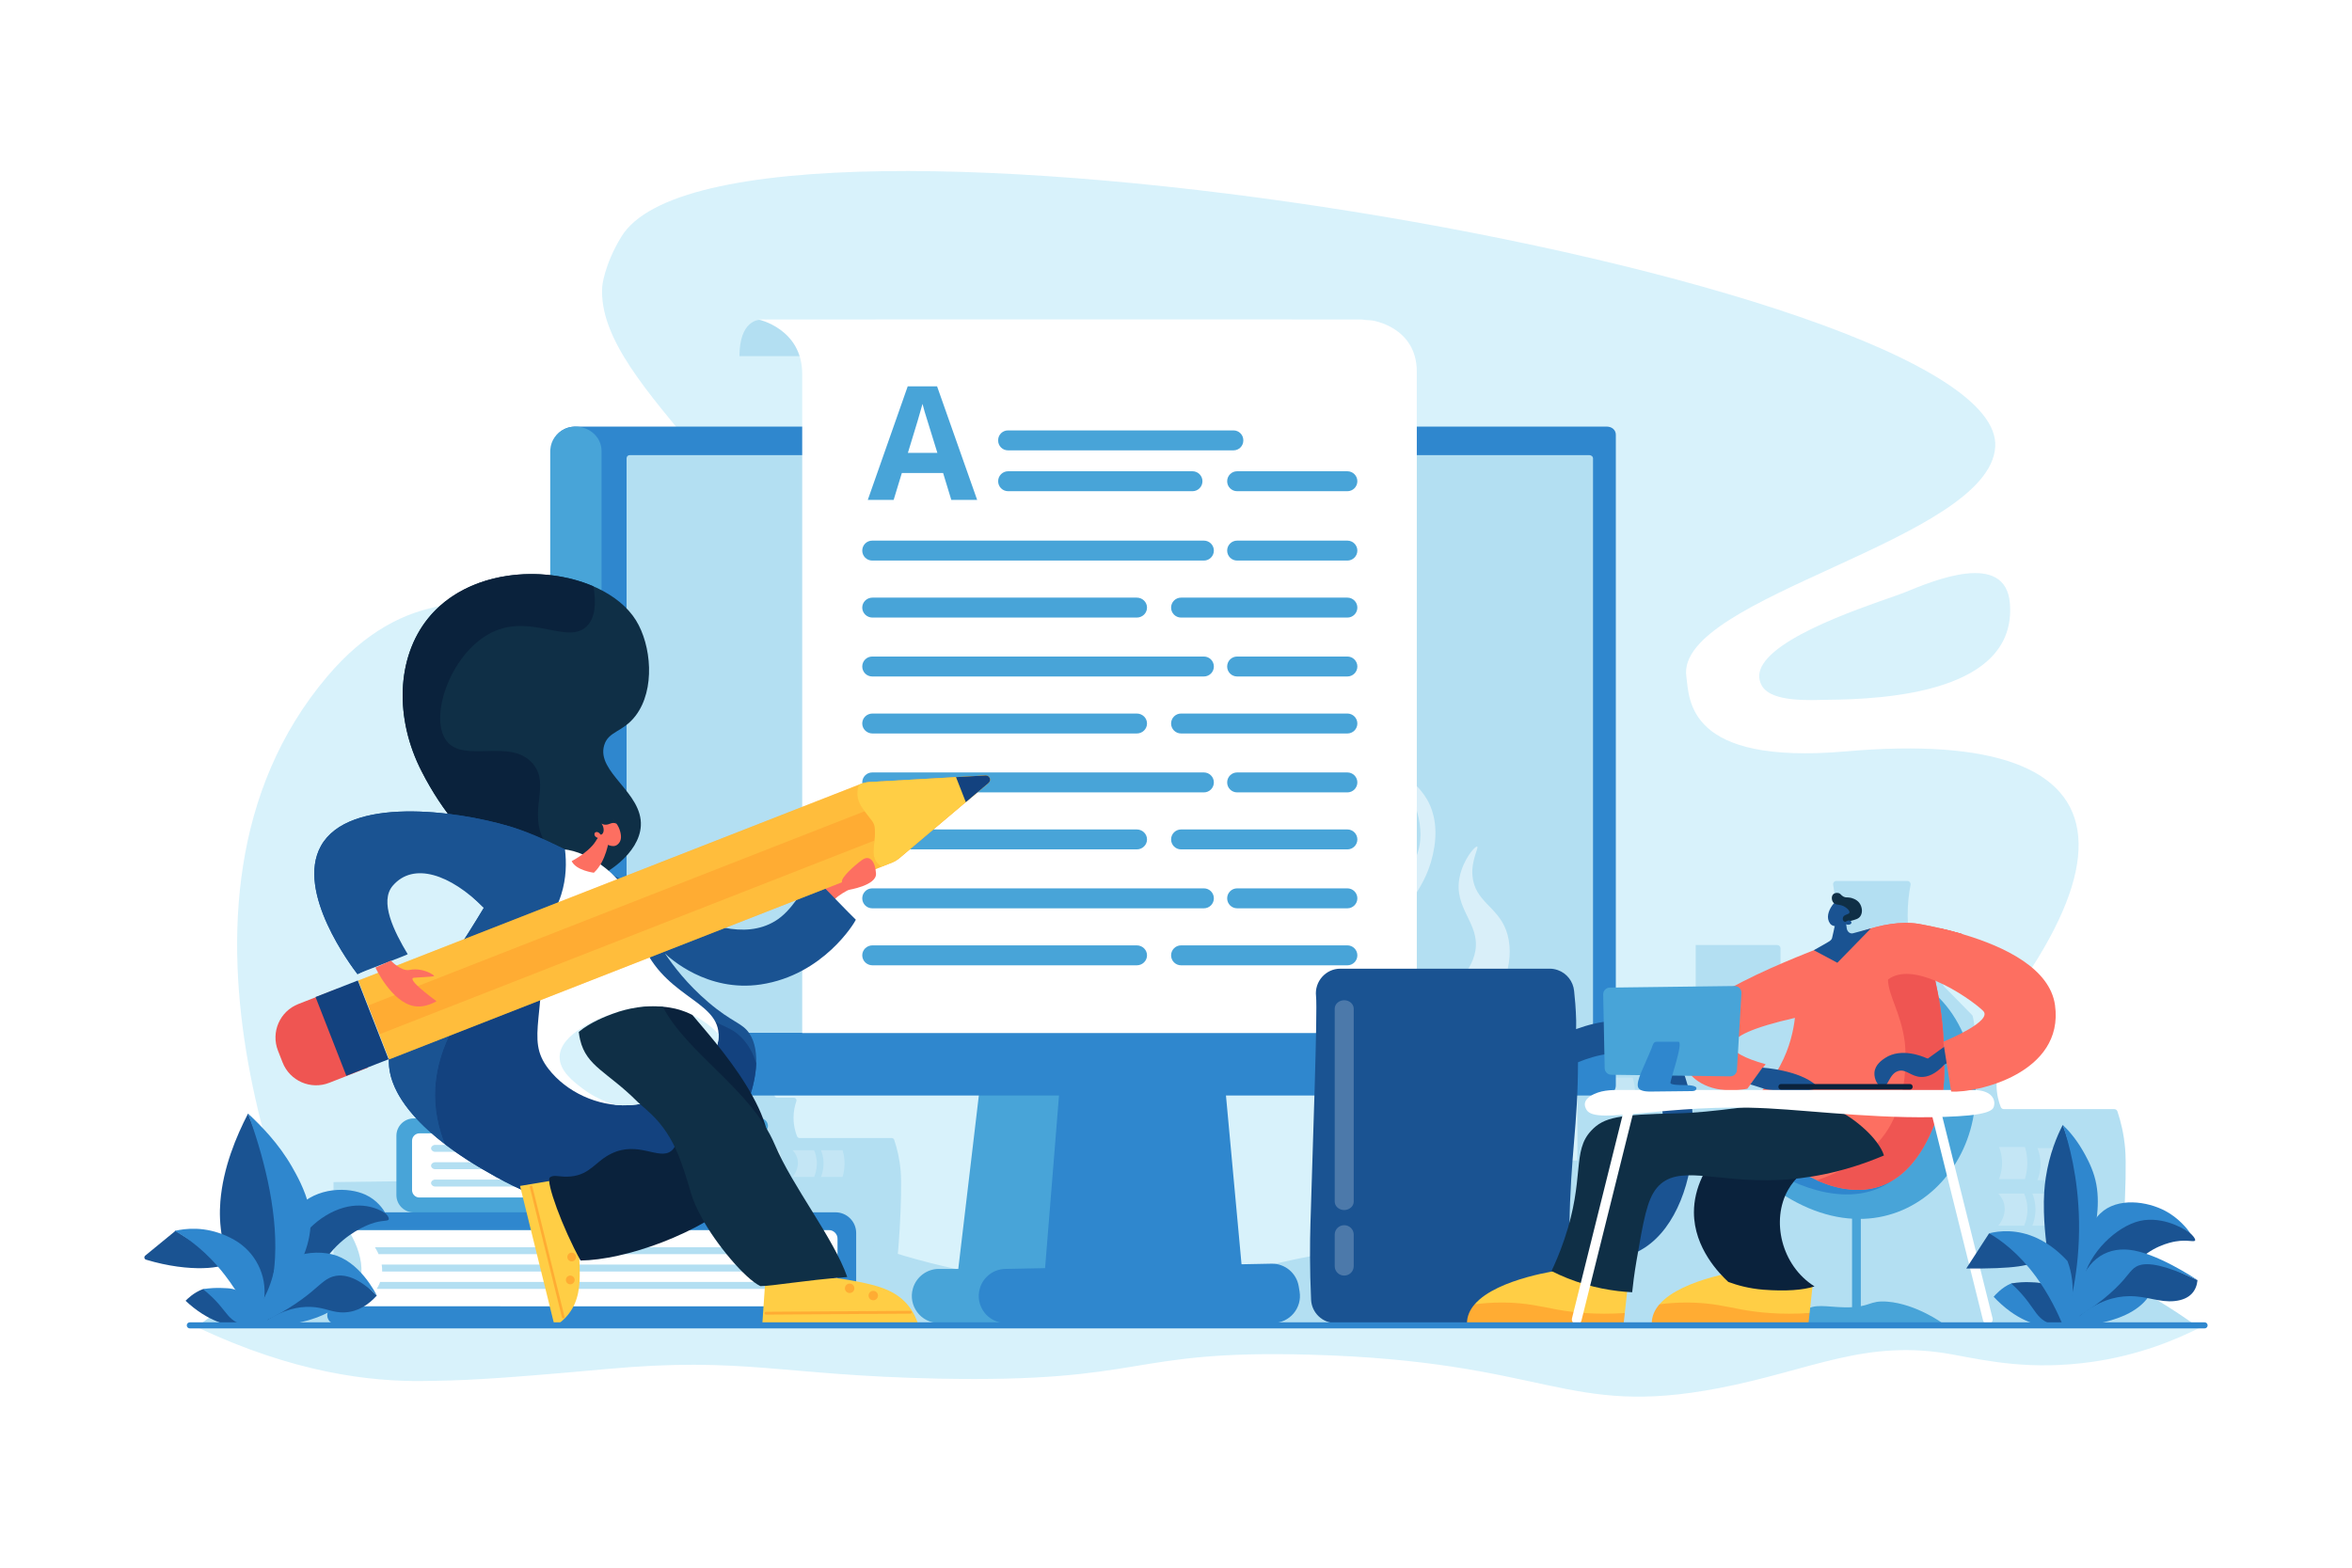 <?xml version="1.0" encoding="utf-8"?>
<!-- Generator: Adobe Illustrator 27.5.0, SVG Export Plug-In . SVG Version: 6.00 Build 0)  -->
<svg version="1.1" xmlns="http://www.w3.org/2000/svg" xmlns:xlink="http://www.w3.org/1999/xlink" x="0px" y="0px"
	 viewBox="0 0 2475 1650" style="enable-background:new 0 0 2475 1650;" xml:space="preserve">
<g id="Background">
	<g>
		<g>
			<rect style="fill:#FFFFFF;" width="2475" height="1650"/>
		</g>
	</g>
</g>
<g id="Illustration">
	<g>
		<path style="fill:#D8F2FB;" d="M1942.463,790.83c-167.943,14.653-164.566-54.765-167.943-78.83
			c-11.782-83.976,319.048-143.305,325.059-241.756c11.004-180.24-1332.841-406.391-1445.73-221.098
			c-18.187,29.852-20.1,52.273-20.1,52.273C625.771,412.545,853.886,536.66,778.133,639.5
			c-87.166,118.332-272.8-117.612-433.794,72.5c-203.113,239.847-21.392,619.671,9.379,683h258.155h77.465h978.576
			c89.231-18,159.721-39.593,304.518-182.154C2273.89,916.043,2252.944,763.741,1942.463,790.83z"/>
		<g>
			<path style="fill:#B3DFF2;" d="M1784.368,994.65h85.819c1.903,0,3.446,1.543,3.446,3.446v63.151c0,1.903,1.543,3.446,3.446,3.446
				h12.197c0.94,0,1.839-0.384,2.489-1.063c11.878-12.407,23.755-24.814,35.632-37.221c0.405-0.423,0.697-0.931,0.844-1.498
				c1.119-4.308,2.146-72.205,2.208-78.887c0.053-5.651-0.598-10.614-1.444-14.677c-0.444-2.132,1.198-4.123,3.376-4.123h74.701
				c2.175,0,3.794,1.983,3.378,4.118c-1.78,9.139-3.166,20.367-3.04,33.193c0.118,12.068,1.546,22.646,3.312,31.319
				c0.327,1.607,1.739,2.756,3.379,2.756h26.848c2.085,0,3.676,1.834,3.414,3.902c-0.441,3.484-0.765,7.235-0.904,11.226
				c-0.298,8.56,0.327,16.201,1.293,22.659c0.107,0.718,0.443,1.374,0.951,1.892c9.766,9.95,19.533,19.901,29.3,29.852
				c0.4,0.407,0.693,0.899,0.853,1.446c1.686,5.762,4.467,28.679,0.932,42.479c-0.561,2.189,1.071,4.323,3.331,4.323h21.126
				c2.36,0,4.042,2.323,3.263,4.551c-1.803,5.149-3.571,12.334-3.564,20.984c0.007,10.014,2.39,18.057,4.442,23.244
				c0.523,1.323,1.79,2.196,3.212,2.196h116.27c1.488,0,2.801,0.953,3.273,2.364c3.53,10.551,6.837,23.862,8.135,39.423
				c2.398,28.749-3.125,122.275-8.146,137.474c-0.467,1.413-1.781,2.365-3.27,2.368l-704.971,0.567l0-126.508l140.012-1.701
				l0.001-108.418l124.455-5.205L1784.368,994.65z"/>
			<path style="opacity:0.22;fill:#FFFFFF;" d="M2031.126,1167.727h27.264c1.505-4.941,3.093-12.444,2.36-21.51
				c-0.386-4.777-1.329-8.906-2.36-12.245c-9.088,0-18.176,0-27.264,0c1.212,3.033,2.42,6.986,2.956,11.701
				C2035.193,1155.444,2032.831,1163.354,2031.126,1167.727z"/>
			<path style="opacity:0.22;fill:#FFFFFF;" d="M1995.207,1167.727h27.264c1.42-3.326,3.314-8.92,3.449-16.068
				c0.151-8.003-1.975-14.234-3.449-17.688c-9.088,0-18.176,0-27.264,0c1.841,1.892,4.925,5.631,6.222,11.157
				C2004.223,1157.042,1996.203,1166.581,1995.207,1167.727z"/>
			<path style="opacity:0.22;fill:#FFFFFF;" d="M2144.001,1242.121h27.264c1.505-4.94,3.093-12.444,2.36-21.51
				c-0.386-4.777-1.329-8.906-2.36-12.245c-9.088,0-18.176,0-27.264,0c1.212,3.033,2.42,6.986,2.956,11.701
				C2148.067,1229.839,2145.705,1237.749,2144.001,1242.121z"/>
			<path style="opacity:0.22;fill:#FFFFFF;" d="M2000.105,1112.932h27.264c1.505-4.94,3.093-12.444,2.36-21.51
				c-0.386-4.777-1.329-8.906-2.36-12.245c-9.088,0-18.176,0-27.264,0c1.213,3.033,2.421,6.986,2.956,11.701
				C2004.171,1100.65,2001.809,1108.56,2000.105,1112.932z"/>
			<path style="opacity:0.22;fill:#FFFFFF;" d="M2103.543,1240.964h27.264c1.505-4.94,3.093-12.444,2.36-21.51
				c-0.386-4.777-1.329-8.905-2.36-12.245c-9.088,0-18.176,0-27.264,0c1.212,3.033,2.421,6.986,2.956,11.701
				C2107.609,1228.681,2105.247,1236.591,2103.543,1240.964z"/>
			<path style="opacity:0.22;fill:#FFFFFF;" d="M1979.696,1215.16h27.264c1.42-3.326,3.314-8.92,3.449-16.067
				c0.151-8.004-1.975-14.234-3.449-17.688c-9.088,0-18.176,0-27.264,0c1.841,1.892,4.925,5.631,6.222,11.157
				C1988.712,1204.475,1980.692,1214.014,1979.696,1215.16z"/>
			<path style="opacity:0.22;fill:#FFFFFF;" d="M1721.792,1222.693h27.264c1.505-4.941,3.093-12.444,2.36-21.51
				c-0.386-4.777-1.329-8.906-2.36-12.245c-9.088,0-18.176,0-27.264,0c1.213,3.033,2.421,6.986,2.956,11.701
				C1725.858,1210.41,1723.496,1218.32,1721.792,1222.693z"/>
			<path style="opacity:0.22;fill:#FFFFFF;" d="M1685.872,1222.693h27.264c1.42-3.326,3.314-8.92,3.449-16.068
				c0.151-8.004-1.975-14.234-3.449-17.688c-9.088,0-18.176,0-27.264,0c1.842,1.892,4.925,5.631,6.221,11.157
				C1694.888,1212.008,1686.868,1221.546,1685.872,1222.693z"/>
			<path style="opacity:0.22;fill:#FFFFFF;" d="M1690.77,1167.898h27.264c1.505-4.94,3.093-12.444,2.36-21.51
				c-0.386-4.777-1.329-8.906-2.36-12.246c-9.088,0-18.176,0-27.264,0c1.212,3.033,2.42,6.986,2.956,11.701
				C1694.836,1155.615,1692.474,1163.525,1690.77,1167.898z"/>
			<path style="opacity:0.22;fill:#FFFFFF;" d="M1706.281,1270.126h27.264c1.505-4.941,3.093-12.445,2.36-21.51
				c-0.386-4.777-1.329-8.906-2.36-12.246c-9.088,0-18.176,0-27.264,0c1.212,3.033,2.421,6.986,2.956,11.701
				C1710.347,1257.844,1707.985,1265.754,1706.281,1270.126z"/>
			<path style="opacity:0.22;fill:#FFFFFF;" d="M1670.361,1270.126h27.264c1.42-3.327,3.314-8.92,3.448-16.068
				c0.151-8.003-1.975-14.233-3.448-17.688c-9.088,0-18.176,0-27.264,0c1.842,1.892,4.926,5.631,6.222,11.157
				C1679.377,1259.441,1671.357,1268.98,1670.361,1270.126z"/>
			<path style="opacity:0.22;fill:#FFFFFF;" d="M2138.676,1290.007h27.264c1.505-4.94,3.093-12.444,2.36-21.51
				c-0.386-4.777-1.329-8.905-2.36-12.245c-9.088,0-18.176,0-27.264,0c1.212,3.032,2.421,6.986,2.956,11.701
				C2142.742,1277.725,2140.38,1285.635,2138.676,1290.007z"/>
			<path style="opacity:0.22;fill:#FFFFFF;" d="M2102.756,1290.007h27.264c1.419-3.326,3.314-8.92,3.448-16.067
				c0.151-8.004-1.975-14.234-3.448-17.688c-9.088,0-18.176,0-27.264,0c1.842,1.892,4.925,5.631,6.221,11.156
				C2111.772,1279.322,2103.753,1288.86,2102.756,1290.007z"/>
		</g>
		<g>
			<path style="fill:#B3DFF2;" d="M571.297,1053.895h71.493c1.585,0,2.871,1.285,2.871,2.87v52.61c0,1.585,1.285,2.87,2.871,2.87
				h10.161c0.783,0,1.532-0.32,2.073-0.885c9.895-10.336,19.789-20.672,29.684-31.008c0.337-0.352,0.581-0.776,0.703-1.248
				c0.932-3.589,1.788-60.152,1.84-65.718c0.044-4.708-0.498-8.842-1.203-12.227c-0.37-1.776,0.998-3.435,2.812-3.435h62.231
				c1.812,0,3.161,1.652,2.814,3.431c-1.483,7.613-2.638,16.967-2.533,27.652c0.099,10.053,1.288,18.866,2.759,26.091
				c0.273,1.339,1.449,2.296,2.815,2.296h22.366c1.737,0,3.063,1.528,2.844,3.25c-0.367,2.903-0.637,6.028-0.753,9.352
				c-0.249,7.131,0.273,13.497,1.077,18.876c0.089,0.598,0.369,1.145,0.792,1.576c8.136,8.289,16.273,16.579,24.409,24.869
				c0.333,0.339,0.577,0.749,0.711,1.204c1.405,4.8,3.721,23.891,0.776,35.388c-0.467,1.824,0.892,3.601,2.775,3.601h17.599
				c1.966,0,3.368,1.935,2.718,3.791c-1.502,4.29-2.975,10.275-2.969,17.481c0.006,8.343,1.992,15.043,3.7,19.364
				c0.436,1.102,1.491,1.829,2.676,1.829h96.861c1.239,0,2.333,0.794,2.727,1.969c2.941,8.79,5.696,19.878,6.777,32.842
				c1.998,23.95-2.603,101.863-6.786,114.526c-0.389,1.178-1.484,1.97-2.724,1.973l-587.29,0.472l0-105.39l116.64-1.417l0.001-90.32
				l103.68-4.336L571.297,1053.895z"/>
			<path style="opacity:0.22;fill:#FFFFFF;" d="M776.864,1198.08h22.713c1.254-4.116,2.576-10.367,1.966-17.919
				c-0.322-3.98-1.107-7.419-1.966-10.201c-7.571,0-15.142,0-22.713,0c1.01,2.527,2.016,5.82,2.463,9.748
				C780.251,1187.848,778.283,1194.437,776.864,1198.08z"/>
			<path style="opacity:0.22;fill:#FFFFFF;" d="M746.94,1198.08h22.713c1.183-2.771,2.761-7.431,2.873-13.385
				c0.125-6.667-1.646-11.858-2.873-14.735c-7.571,0-15.142,0-22.713,0c1.534,1.576,4.103,4.691,5.183,9.295
				C754.451,1189.179,747.77,1197.125,746.94,1198.08z"/>
			<path style="opacity:0.22;fill:#FFFFFF;" d="M797.646,1238.559h22.713c1.254-4.115,2.577-10.367,1.966-17.919
				c-0.322-3.98-1.107-7.419-1.966-10.201c-7.571,0-15.142,0-22.713,0c1.01,2.527,2.016,5.819,2.462,9.748
				C801.033,1228.327,799.065,1234.917,797.646,1238.559z"/>
			<path style="opacity:0.22;fill:#FFFFFF;" d="M751.02,1152.432h22.713c1.254-4.116,2.577-10.367,1.966-17.919
				c-0.322-3.98-1.107-7.419-1.966-10.201c-7.571,0-15.142,0-22.713,0c1.01,2.527,2.017,5.82,2.463,9.748
				C754.407,1142.2,752.44,1148.789,751.02,1152.432z"/>
			<path style="opacity:0.22;fill:#FFFFFF;" d="M763.942,1237.595h22.713c1.254-4.116,2.577-10.367,1.966-17.919
				c-0.322-3.98-1.107-7.419-1.966-10.201c-7.571,0-15.142,0-22.713,0c1.01,2.526,2.017,5.82,2.463,9.748
				C767.329,1227.363,765.362,1233.952,763.942,1237.595z"/>
			<path style="opacity:0.22;fill:#FFFFFF;" d="M734.018,1237.595h22.713c1.183-2.771,2.761-7.431,2.873-13.385
				c0.126-6.668-1.646-11.858-2.873-14.735c-7.571,0-15.142,0-22.713,0c1.534,1.576,4.103,4.691,5.183,9.294
				C741.529,1228.694,734.848,1236.64,734.018,1237.595z"/>
			<path style="opacity:0.22;fill:#FFFFFF;" d="M519.166,1243.87h22.713c1.254-4.116,2.576-10.367,1.966-17.919
				c-0.322-3.98-1.108-7.419-1.966-10.201c-7.571,0-15.142,0-22.713,0c1.01,2.526,2.016,5.82,2.463,9.748
				C522.553,1233.638,520.586,1240.228,519.166,1243.87z"/>
			<path style="opacity:0.22;fill:#FFFFFF;" d="M489.242,1243.87h22.713c1.183-2.771,2.761-7.431,2.873-13.385
				c0.125-6.667-1.646-11.858-2.873-14.735c-7.571,0-15.142,0-22.713,0c1.534,1.576,4.103,4.691,5.183,9.294
				C496.753,1234.969,490.072,1242.915,489.242,1243.87z"/>
			<path style="opacity:0.22;fill:#FFFFFF;" d="M493.323,1198.223h22.713c1.254-4.116,2.576-10.367,1.966-17.919
				c-0.322-3.98-1.107-7.419-1.966-10.201c-7.571,0-15.142,0-22.713,0c1.01,2.527,2.016,5.82,2.462,9.748
				C496.71,1187.99,494.742,1194.58,493.323,1198.223z"/>
			<path style="opacity:0.22;fill:#FFFFFF;" d="M506.244,1283.386h22.713c1.254-4.116,2.577-10.367,1.966-17.919
				c-0.322-3.98-1.107-7.419-1.966-10.201c-7.571,0-15.142,0-22.713,0c1.01,2.527,2.017,5.82,2.462,9.748
				C509.632,1273.153,507.664,1279.743,506.244,1283.386z"/>
			<path style="opacity:0.22;fill:#FFFFFF;" d="M476.32,1283.386h22.713c1.183-2.771,2.761-7.431,2.873-13.385
				c0.126-6.667-1.646-11.857-2.873-14.735c-7.571,0-15.142,0-22.713,0c1.534,1.577,4.103,4.691,5.183,9.294
				C483.831,1274.484,477.15,1282.431,476.32,1283.386z"/>
			<path style="opacity:0.22;fill:#FFFFFF;" d="M863.914,1238.725h22.713c1.254-4.116,2.576-10.367,1.966-17.919
				c-0.322-3.98-1.107-7.419-1.966-10.201c-7.571,0-15.142,0-22.713,0c1.01,2.526,2.017,5.82,2.463,9.748
				C867.302,1228.493,865.334,1235.083,863.914,1238.725z"/>
			<path style="opacity:0.22;fill:#FFFFFF;" d="M833.991,1238.725h22.713c1.182-2.771,2.761-7.431,2.872-13.385
				c0.126-6.668-1.645-11.858-2.872-14.735c-7.571,0-15.142,0-22.713,0c1.534,1.576,4.103,4.691,5.183,9.294
				C841.502,1229.824,834.821,1237.77,833.991,1238.725z"/>
		</g>
		<path style="fill:#B3DFF2;" d="M2310.864,1395.246c-100.842-72.212-180.856-86.006-235.619-85.045
			c-38.52,0.676-66.977,1.561-193.694,19.04c-144.274,19.901-182.583-10.082-347.14-15.231
			c-221.373-6.927-197.541,45.912-389.904,38.079c-252.444-10.279-268.512-100.264-430.152-53.312
			c-97.795,28.406-154.23,79.446-246.52,53.312c-37.426-10.599-82.466-25.111-145.9-11.424
			c-49.077,10.589-87.836,35.155-113.198,54.581c279.481,0.281,778.29,0.53,1057.771,0.528
			C1540.144,1395.772,2037.229,1395.521,2310.864,1395.246z"/>
		<g>
			<g>
				<polygon style="fill:#48A4D8;" points="1201.945,1083.954 1038.209,1083.954 1005.129,1363.165 1227.694,1363.165 				"/>
				<path style="fill:#48A4D8;" d="M1057.942,1335.545h-70.414c-12.437,0.211-23.3,8.468-26.83,20.396l0,0
					c-5.402,18.253,8.276,36.568,27.313,36.568h281.025c17.6,0,30.988-15.802,28.097-33.162l-0.918-5.514
					C1293.899,1339.917,1072.049,1335.307,1057.942,1335.545z"/>
				<polygon style="fill:#2F87CE;" points="1283.704,1083.954 1119.969,1083.954 1097.438,1363.165 1309.453,1363.165 				"/>
				<path style="fill:#2F87CE;" d="M1338.05,1330.032l-280.108,5.513c-12.437,0.211-23.299,8.468-26.83,20.396l0,0
					c-5.402,18.253,8.277,36.568,27.313,36.568h281.025c17.6,0,30.988-15.802,28.097-33.162l-0.918-5.514
					C1364.312,1339.917,1352.156,1329.793,1338.05,1330.032z"/>
			</g>
			<path style="fill:#2F87CE;" d="M1700.338,457.55v684.9c0,5.24-4.37,10.55-9.61,10.55H605.508c-12.03,0-22.17-8.67-25.17-19.76
				V472.55c1-9.42,5.77-17.02,13.44-20.85c0.31-0.16,0.555-0.3,0.875-0.44c2.9-1.3,6.103-2.08,9.583-2.23
				c0.43-0.02,0.832-0.03,1.273-0.03h1085.22C1695.968,449,1700.338,452.31,1700.338,457.55z"/>
			<path style="fill:#B3DFF2;" d="M1676.338,482.54v600.89c0,2.13-1.93,3.57-4.07,3.57H662.848c-2.14,0-3.51-1.44-3.51-3.57V482.54
				c0-2.14,1.37-3.54,3.51-3.54h1009.42C1674.408,479,1676.338,480.4,1676.338,482.54z"/>
			<path style="fill:#48A4D8;" d="M633,474.59v650.83c0,14.64-12.842,27.58-27.452,27.58h-0.04c-12.03,0-22.19-8.49-25.39-19.58
				c-0.52-1.75-0.869-3.65-1.009-5.51c-0.06-0.67-0.109-1.8-0.109-2.49V474.59c0-0.69,0.049-0.91,0.109-1.58
				c0.72-9.51,6.449-17.39,14.55-21.31c0.31-0.16,0.615-0.3,0.935-0.44c2.95-1.29,6.192-2.07,9.612-2.23
				c0.43-0.02,0.862-0.03,1.302-0.03h0.04C620.158,449,633,459.94,633,474.59z"/>
			<g>
				<g>
					<path style="fill:#B3DFF2;" d="M798.546,336.758c0,0-20.414,0.521-20.414,38.073h101.08
						C879.212,374.832,837.229,333.592,798.546,336.758z"/>
					<path style="fill:#FFFFFF;" d="M1443.704,337.279c-0.015,0-0.029,0-0.044,0c-1.475,0-3.791-0.466-6.873-0.501
						c-1.584-0.208-3.198-0.52-4.845-0.528c-31.276-0.144-633.853,0.016-633.853,0.016s46.067,9.674,46.067,57.294v693.732H1490.9
						V391.313C1490.9,343.847,1444.008,337.279,1443.704,337.279z"/>
				</g>
				<g>
					<g>
						<g>
							<g>
								<path style="fill:#48A4D8;" d="M1001.06,526.176l-8.634-28.347h-43.417l-8.634,28.347h-27.207L955.2,406.598h30.873
									l42.194,119.578H1001.06z M986.398,476.65c-7.982-25.685-12.476-40.212-13.481-43.578c-1.006-3.367-1.724-6.028-2.159-7.984
									c-1.792,6.952-6.923,24.139-15.394,51.562H986.398z"/>
							</g>
						</g>
						<g>
							<path style="fill:#48A4D8;" d="M1308.338,463.667c0,5.707-4.626,10.333-10.333,10.333h-237.333
								c-5.707,0-10.333-4.626-10.333-10.333v-0.333c0-5.707,4.626-10.333,10.333-10.333h237.333
								c5.707,0,10.333,4.626,10.333,10.333V463.667z"/>
							<path style="fill:#48A4D8;" d="M1428.338,506.5c0,5.799-4.701,10.5-10.5,10.5h-116c-5.799,0-10.5-4.701-10.5-10.5l0,0
								c0-5.799,4.701-10.5,10.5-10.5h116C1423.637,496,1428.338,500.701,1428.338,506.5L1428.338,506.5z"/>
							<path style="fill:#48A4D8;" d="M1265.338,506.5c0,5.799-4.701,10.5-10.5,10.5h-194c-5.799,0-10.5-4.701-10.5-10.5l0,0
								c0-5.799,4.701-10.5,10.5-10.5h194C1260.637,496,1265.338,500.701,1265.338,506.5L1265.338,506.5z"/>
						</g>
						<g>
							<path style="fill:#48A4D8;" d="M1207.005,639.5c0,5.799-4.824,10.5-10.776,10.5H918.114c-5.951,0-10.776-4.701-10.776-10.5
								l0,0c0-5.799,4.824-10.5,10.776-10.5h278.115C1202.18,629,1207.005,633.701,1207.005,639.5L1207.005,639.5z"/>
							<g>
								<path style="fill:#48A4D8;" d="M1428.338,579.5c0,5.799-4.701,10.5-10.5,10.5h-116c-5.799,0-10.5-4.701-10.5-10.5l0,0
									c0-5.799,4.701-10.5,10.5-10.5h116C1423.637,569,1428.338,573.701,1428.338,579.5L1428.338,579.5z"/>
								<path style="fill:#48A4D8;" d="M1277.338,579.5c0,5.799-4.701,10.5-10.5,10.5h-349c-5.799,0-10.5-4.701-10.5-10.5l0,0
									c0-5.799,4.701-10.5,10.5-10.5h349C1272.637,569,1277.338,573.701,1277.338,579.5L1277.338,579.5z"/>
							</g>
							<path style="fill:#48A4D8;" d="M1428.338,639.5c0,5.799-4.701,10.5-10.5,10.5h-175c-5.799,0-10.5-4.701-10.5-10.5l0,0
								c0-5.799,4.701-10.5,10.5-10.5h175C1423.637,629,1428.338,633.701,1428.338,639.5L1428.338,639.5z"/>
						</g>
						<g>
							<path style="fill:#48A4D8;" d="M1207.005,761.5c0,5.799-4.824,10.5-10.776,10.5H918.114c-5.951,0-10.776-4.701-10.776-10.5
								l0,0c0-5.799,4.824-10.5,10.776-10.5h278.115C1202.18,751,1207.005,755.701,1207.005,761.5L1207.005,761.5z"/>
							<g>
								<path style="fill:#48A4D8;" d="M1428.338,701.5c0,5.799-4.701,10.5-10.5,10.5h-116c-5.799,0-10.5-4.701-10.5-10.5l0,0
									c0-5.799,4.701-10.5,10.5-10.5h116C1423.637,691,1428.338,695.701,1428.338,701.5L1428.338,701.5z"/>
								<path style="fill:#48A4D8;" d="M1277.338,701.5c0,5.799-4.701,10.5-10.5,10.5h-349c-5.799,0-10.5-4.701-10.5-10.5l0,0
									c0-5.799,4.701-10.5,10.5-10.5h349C1272.637,691,1277.338,695.701,1277.338,701.5L1277.338,701.5z"/>
							</g>
							<path style="fill:#48A4D8;" d="M1428.338,761.5c0,5.799-4.701,10.5-10.5,10.5h-175c-5.799,0-10.5-4.701-10.5-10.5l0,0
								c0-5.799,4.701-10.5,10.5-10.5h175C1423.637,751,1428.338,755.701,1428.338,761.5L1428.338,761.5z"/>
						</g>
						<g>
							<path style="fill:#48A4D8;" d="M1207.005,883.5c0,5.799-4.824,10.5-10.776,10.5H918.114c-5.951,0-10.776-4.701-10.776-10.5
								l0,0c0-5.799,4.824-10.5,10.776-10.5h278.115C1202.18,873,1207.005,877.701,1207.005,883.5L1207.005,883.5z"/>
							<g>
								<path style="fill:#48A4D8;" d="M1428.338,823.5c0,5.799-4.701,10.5-10.5,10.5h-116c-5.799,0-10.5-4.701-10.5-10.5l0,0
									c0-5.799,4.701-10.5,10.5-10.5h116C1423.637,813,1428.338,817.701,1428.338,823.5L1428.338,823.5z"/>
								<path style="fill:#48A4D8;" d="M1277.338,823.5c0,5.799-4.701,10.5-10.5,10.5h-349c-5.799,0-10.5-4.701-10.5-10.5l0,0
									c0-5.799,4.701-10.5,10.5-10.5h349C1272.637,813,1277.338,817.701,1277.338,823.5L1277.338,823.5z"/>
							</g>
							<path style="fill:#48A4D8;" d="M1428.338,883.5c0,5.799-4.701,10.5-10.5,10.5h-175c-5.799,0-10.5-4.701-10.5-10.5l0,0
								c0-5.799,4.701-10.5,10.5-10.5h175C1423.637,873,1428.338,877.701,1428.338,883.5L1428.338,883.5z"/>
						</g>
						<g>
							<path style="fill:#48A4D8;" d="M1207.005,1005.5c0,5.799-4.824,10.5-10.776,10.5H918.114c-5.951,0-10.776-4.701-10.776-10.5
								l0,0c0-5.799,4.824-10.5,10.776-10.5h278.115C1202.18,995,1207.005,999.701,1207.005,1005.5L1207.005,1005.5z"/>
							<g>
								<path style="fill:#48A4D8;" d="M1428.338,945.5c0,5.799-4.701,10.5-10.5,10.5h-116c-5.799,0-10.5-4.701-10.5-10.5l0,0
									c0-5.799,4.701-10.5,10.5-10.5h116C1423.637,935,1428.338,939.701,1428.338,945.5L1428.338,945.5z"/>
								<path style="fill:#48A4D8;" d="M1277.338,945.5c0,5.799-4.701,10.5-10.5,10.5h-349c-5.799,0-10.5-4.701-10.5-10.5l0,0
									c0-5.799,4.701-10.5,10.5-10.5h349C1272.637,935,1277.338,939.701,1277.338,945.5L1277.338,945.5z"/>
							</g>
							<path style="fill:#48A4D8;" d="M1428.338,1005.5c0,5.799-4.701,10.5-10.5,10.5h-175c-5.799,0-10.5-4.701-10.5-10.5l0,0
								c0-5.799,4.701-10.5,10.5-10.5h175C1423.637,995,1428.338,999.701,1428.338,1005.5L1428.338,1005.5z"/>
						</g>
					</g>
				</g>
			</g>
		</g>
		<g>
			<g>
				<path style="fill:#FFFFFF;" d="M789.371,1192.841H433.59v67.573h355.78C775.754,1242.527,772.164,1221.225,789.371,1192.841z"/>
				<path style="fill:#48A4D8;" d="M808.101,1184.991L808.101,1184.991c0,4.335-3.515,7.85-7.85,7.85H441.44
					c-4.335,0-7.85,3.514-7.85,7.85v51.873c0,4.336,3.515,7.85,7.85,7.85h358.81c4.335,0,7.85,3.515,7.85,7.85l0,0
					c0,4.335-3.515,7.85-7.85,7.85H435.431c-10.106,0-18.299-8.193-18.299-18.299v-62.375c0-10.106,8.193-18.299,18.299-18.299
					h364.819C804.586,1177.141,808.101,1180.655,808.101,1184.991z"/>
			</g>
			<g>
				<g>
					<path style="fill:#B3DFF2;" d="M766.188,1205.009c-0.988,2.739-1.824,4.564-2.517,7.303H457.88
						c-2.365,0-4.274-1.769-4.274-3.677c0-0.949,0.475-1.849,1.254-2.525c0.769-0.675,1.843-1.101,3.02-1.101H766.188z"/>
					<path style="fill:#B3DFF2;" d="M761.135,1230.568H457.88c-2.365,0-4.274-1.769-4.274-3.677c0-0.949,0.475-1.849,1.254-2.525
						c0.769-0.675,1.843-1.101,3.02-1.101h303.587C761.182,1226.004,761.078,1227.83,761.135,1230.568z"/>
					<path style="fill:#B3DFF2;" d="M764.896,1248.825H457.88c-2.365,0-4.274-1.769-4.274-3.677c0-0.949,0.475-1.849,1.254-2.525
						c0.769-0.675,1.843-1.101,3.02-1.101h304.689C763.167,1244.261,763.946,1246.086,764.896,1248.825z"/>
				</g>
			</g>
		</g>
		<g>
			<g>
				<path style="fill:#FFFFFF;" d="M366.61,1294.63h514.772v80.313H366.61C382.794,1353.683,387.061,1328.365,366.61,1294.63z"/>
				<path style="fill:#2F87CE;" d="M344.349,1285.3L344.349,1285.3c0,5.153,4.177,9.33,9.33,9.33h518.373
					c5.153,0,9.33,4.177,9.33,9.33v61.653c0,5.153-4.177,9.33-9.33,9.33H353.679c-5.153,0-9.33,4.177-9.33,9.33v0
					c0,5.153,4.177,9.33,9.33,9.33h525.515c12.012,0,21.749-9.737,21.749-21.749v-74.135c0-12.012-9.737-21.749-21.749-21.749
					H353.679C348.526,1275.97,344.349,1280.147,344.349,1285.3z"/>
			</g>
			<g>
				<g>
					<path style="fill:#B3DFF2;" d="M394.564,1312.723c1.48,2.739,2.732,4.564,3.771,7.303h458.11c3.543,0,6.403-1.769,6.403-3.677
						c0-0.949-0.711-1.849-1.878-2.525c-1.153-0.675-2.76-1.101-4.525-1.101H394.564z"/>
					<path style="fill:#B3DFF2;" d="M402.134,1338.283h454.311c3.543,0,6.403-1.769,6.403-3.677c0-0.949-0.711-1.849-1.878-2.525
						c-1.153-0.675-2.76-1.101-4.525-1.101H401.636C402.063,1333.718,402.219,1335.544,402.134,1338.283z"/>
					<path style="fill:#B3DFF2;" d="M396.499,1356.539h459.946c3.543,0,6.403-1.769,6.403-3.677c0-0.949-0.711-1.85-1.878-2.525
						c-1.153-0.675-2.76-1.101-4.525-1.101h-456.46C399.089,1351.975,397.922,1353.801,396.499,1356.539z"/>
				</g>
			</g>
		</g>
		<g>
			<g>
				<path style="opacity:0.5;fill:#FFFFFF;" d="M1491.632,1068.934c-37.145-14.816-59.645-52.505-53.265-87.722
					c7.629-42.107,52.243-53.77,56.119-96.804c2.846-31.596-17.55-59.069-12.365-61.825c3.462-1.84,13.612,8.606,19.657,19.023
					c3.68,6.342,11.712,22.793,7.609,49.461c-7.377,47.944-34.877,57.737-37.628,94.339c-2.128,28.322,8.575,57.653,31.287,60.384
					c20.623,2.48,45.349-21.001,49.46-45.022c5.037-29.433-23.485-44.442-16.487-77.995c3.81-18.269,16.191-32.641,18.389-31.706
					c2.027,0.862-6.355,14.146-4.942,30.653c2.325,27.162,26.061,32.072,35.431,57.433c9.893,26.776,0.184,66.641-27.635,85.026
					C1528.657,1083.082,1494.699,1070.157,1491.632,1068.934z"/>
				<path style="fill:#1A5392;" d="M1730.731,1313.185c-21.504,13.959-55.119,19.766-79.263,12.76
					c-0.055-0.011-0.11-0.033-0.165-0.055c-5.159-1.507-9.889-3.619-13.958-6.347c-3.861-2.596-7.128-5.764-9.647-9.526
					c-9.878-14.805-7.414-22.329-3.762-33.427c1.122,0.671,6.017,4.202,13.496,8.117c0.044,0.022,0.193,0.044,0.237,0.066
					c3.993,2.09,7.844,4.278,13.844,6.193v0.011c16,5.984,36.919,9.361,55.828-1.122c49.542-27.466,57.827-152.872,15.743-175.971
					c-18.094-9.932-43.112-3.85-62.922,4.279c-0.011,0,0.258,0.011,0.247,0.011c-8.778,3.619-16.895,7.623-21.895,10.802v-0.437
					h-0.597c-5.28,3-8.745,5.46-9.526,6.021c-1.584-15.322,0.891-21.744-0.693-37.067c2.662-1.507,6.017-3.277,9.944-5.257
					c5.984-3.003,13.287-6.297,21.372-9.266c0.088-0.033,0.176-0.052,0.264-0.085c22.439-8.15,50.928-13.412,74.632-1.137
					C1800.017,1115.978,1797.026,1270.144,1730.731,1313.185z"/>
				<path style="fill:#1A5392;" d="M1660.514,1118.141c0,0.011,0,0.011,0,0.022v0.011c0,65.855-8,98.678-9,172.793v0.011
					c0,0.154,0.033,0.319,0.033,0.484c-0.154,9.361-0.033,20.987-0.033,34.429v0.143c0,11.781,0.456,25.112,1.105,39.599
					c0.451,9.723-4.596,18.457-12.284,23.231c-0.352,0.231-0.741,0.44-1.115,0.638c-1.089,0.594-2.235,1.068-3.412,1.508
					c-2.75,1.023-5.744,1.53-8.857,1.53h-221.652c-13.705,0-25.024-10.902-25.651-24.607c-1.529-33.296-1.254-60.614-0.682-79.797
					c2.299-78.581,7.623-224.291,5.874-239.811c-1.705-15.202,10.229-28.785,25.53-28.785h220.629c2.893,0,5.687,0.595,8.294,1.497
					c9.295,3.234,16.191,11.792,17.148,22.11c0.385,4.246,0.847,8.816,1.265,13.612c0.473,5.401,0.657,11.134,0.877,17.162
					c0.11,2.893-0.069,5.877-0.069,8.902v0.077c0,0.033,0.256,0.066,0.256,0.099c1.089,9.591,1.164,19.909,1.285,30.744
					C1660.076,1115.215,1660.514,1116.689,1660.514,1118.141z"/>
			</g>
			<g style="opacity:0.22;">
				<path style="fill:#FFFFFF;" d="M1424.514,1264.703c0,4.9-4.533,8.872-10,8.872l0,0c-5.467,0-10-3.972-10-8.872v-203.072
					c0-4.9,4.533-8.872,10-8.872l0,0c5.467,0,10,3.972,10,8.872V1264.703z"/>
				<path style="fill:#FFFFFF;" d="M1424.514,1332.639c0,5.467-4.432,9.9-9.9,9.9h-0.201c-5.467,0-9.9-4.432-9.9-9.9v-33.201
					c0-5.467,4.432-9.9,9.9-9.9h0.201c5.467,0,9.9,4.432,9.9,9.9V1332.639z"/>
			</g>
		</g>
		<g>
			<g>
				<g>
					<rect x="1948.913" y="1281.667" style="fill:#48A4D8;" width="9.214" height="98.466"/>
					<path style="fill:#48A4D8;" d="M1891.459,1392.78c0.973-3.749,2.98-9.032,7.588-13.009c9.67-8.344,22.862-4.089,42.277-3.794
						c27.292,0.414,24.893-7.635,44.987-5.962c30.376,2.529,57.992,22.765,57.996,22.765l0,0
						C2044.307,1392.78,1990.621,1392.78,1891.459,1392.78z"/>
					<path style="fill:#48A4D8;" d="M1951.49,1033.01c28.637-23.602,87.815-6.068,114.679,55.76
						c52.756,121.415-66.487,258.003-200.184,161.524c-28.129-20.298,26.268-73.113,43.271-109.82
						C1926.259,1103.766,1922.852,1056.612,1951.49,1033.01z"/>
					<path style="fill:#2F87CE;" d="M1959.212,1038.359c0,0,38.372,8.192,56.912,74.565
						c33.424,119.664-44.702,182.596-152.021,119.047c74.437-24.075,85.715-101.993,85.715-101.993L1959.212,1038.359z"/>
				</g>
				<path style="fill:#FD6F61;" d="M2065.493,983.277c-8.117-2.405-16.16-4.482-23.867-6.258c-6.65-1.54-13.054-2.861-19.039-3.981
					c-0.036-0.009-0.082-0.018-0.119-0.018c-1.102-0.237-2.214-0.446-3.334-0.619c-18.83-3.07-39.7,0.883-59.267,7.607
					c-5.329,1.831-10.567,3.862-15.632,6.021c-32.786,13.911-167.089,59.729-173.502,101.281
					c-2.098,13.591-2.441,28.668,5.302,40.001c11.469,16.753,35.947,23.876,62.656,18.602c6.422-8.608,12.845-17.217,19.276-25.835
					c-23.038-6.422-34.599-13.009-34.699-19.759c-0.137-9.347,21.699-19.021,65.526-29.005c-1.43,12.289-5.047,30.809-15.568,50.349
					c-14.093,26.172-27.083,29.069-29.251,42.259c-3.79,23.075,28.34,60.516,67.94,78.334c0.428,0.191,0.866,0.383,1.303,0.574
					c0.428,0.191,0.865,0.383,1.303,0.565c2.177,0.929,4.373,1.794,6.586,2.587c0.802,0.291,1.603,0.574,2.414,0.847
					c0.528,0.173,1.057,0.355,1.585,0.519c0.446,0.146,0.893,0.291,1.339,0.428c0.456,0.137,0.902,0.273,1.348,0.401
					c1.339,0.401,2.687,0.774,4.045,1.111c0.383,0.101,0.774,0.201,1.157,0.292c1.002,0.246,2.004,0.474,3.015,0.683
					c0.738,0.155,1.485,0.31,2.223,0.446c0.574,0.109,1.157,0.209,1.74,0.31c0.783,0.137,1.558,0.255,2.341,0.373
					c2.132,0.31,4.263,0.547,6.395,0.701c0.392,0.028,0.783,0.055,1.175,0.073c0.319,0.027,0.647,0.045,0.966,0.055
					c0.456,0.018,0.911,0.036,1.357,0.055c9.41,0.31,18.729-0.966,27.62-4.227c41.148-15.094,56.68-66.683,60.379-78.963
					c6.723-22.3,6.149-40.866,5.375-65.871c-0.027-1.039-0.064-2.068-0.109-3.088c-0.046-1.303-0.109-2.596-0.164-3.872
					c-1.257-25.352-4.928-47.07-8.782-64.023c-1.193-5.256-2.405-10.048-3.562-14.357
					C2041.143,1011.371,2053.969,999.957,2065.493,983.277z"/>
				<g>
					<path style="fill:#FFCE45;" d="M1644.469,1336.465c0,0-68.794,8.58-92.71,36.342c2.706,0.584,5.411,1.092,8.117,1.522
						c4.235,0.673,7.393,0.978,8.117,1.052c17.757,1.806,67.539,14.776,121.055,9.518c4.549-0.447,11.796-1.288,20.727-2.944
						c1.043-9.5,2.085-18.999,3.128-28.499L1644.469,1336.465z"/>
					<path style="fill:#FFAC33;" d="M1551.759,1372.806c-5.031,5.84-8.081,12.527-8.081,20.165c56.454,0,164.888,0,164.888,0
						l1.209-11.016c-30.709,2.092-54.565-0.619-70.891-3.57c-15.754-2.847-32.246-7.317-57.307-7.462
						C1568.952,1370.849,1558.584,1371.899,1551.759,1372.806z"/>
				</g>
				<g>
					<path style="fill:#FFCE45;" d="M1838.928,1336.465c0,0-68.794,8.58-92.71,36.342c2.706,0.584,5.411,1.092,8.117,1.522
						c4.235,0.673,7.393,0.978,8.117,1.052c17.758,1.806,67.539,14.776,121.055,9.518c4.549-0.447,11.796-1.288,20.727-2.944
						c1.043-9.5,2.085-18.999,3.128-28.499L1838.928,1336.465z"/>
					<path style="fill:#FFAC33;" d="M1746.218,1372.806c-5.031,5.84-8.081,12.527-8.081,20.165c56.454,0,164.888,0,164.888,0
						l1.209-11.016c-30.709,2.092-54.565-0.619-70.891-3.57c-15.754-2.847-32.246-7.317-57.307-7.462
						C1763.41,1370.849,1753.043,1371.899,1746.218,1372.806z"/>
				</g>
				<path style="fill:#1A5392;" d="M1854.651,1123.693c0,0,38.798,2.413,56.899,18.917c8.342,7.469-46.237,6.349-54.55,3.493
					c-8.313-2.857-15.181-4.699-15.181-4.699L1854.651,1123.693z"/>
				<path style="fill:#EF5552;" d="M2041.626,977.019c7.707,1.776,15.751,3.853,23.867,6.258
					c-11.524,16.68-24.35,28.094-32.531,34.598c1.157,4.309,2.368,9.1,3.562,14.357c3.853,16.953,7.524,38.671,8.782,64.023
					c0.055,1.275,0.118,2.569,0.164,3.872c0.046,1.02,0.082,2.05,0.109,3.088c0.774,25.006,1.348,43.571-5.375,65.871
					c-3.698,12.28-19.231,63.868-60.379,78.963c-8.891,3.261-18.21,4.537-27.62,4.227c-0.447-0.018-0.902-0.036-1.357-0.055
					c-0.319-0.009-0.647-0.028-0.966-0.055c-0.392-0.018-0.783-0.045-1.175-0.073c-2.132-0.155-4.263-0.391-6.395-0.701
					c-0.783-0.118-1.558-0.237-2.341-0.373c-0.583-0.1-1.166-0.201-1.74-0.31c-0.738-0.137-1.485-0.291-2.223-0.446
					c-1.011-0.209-2.013-0.437-3.015-0.683c-0.383-0.091-0.774-0.191-1.157-0.292c-1.357-0.337-2.706-0.71-4.045-1.111
					c-0.446-0.128-0.893-0.264-1.348-0.401c-0.446-0.137-0.893-0.282-1.339-0.428c-0.528-0.164-1.057-0.346-1.585-0.519
					c-0.811-0.274-1.612-0.556-2.414-0.847c-2.214-0.793-4.409-1.658-6.586-2.587c-0.437-0.182-0.875-0.374-1.303-0.565
					c-0.437-0.191-0.875-0.382-1.303-0.574c37.933-13.018,67.448-35.054,80.812-64.779c17.5-38.925,11.56-81.54,11.56-81.54
					c-4.263-30.59-17.181-48.008-17.563-64.979c-0.1-4.527,0.683-9.01,2.76-13.71c7.616-17.218,22.383-14.266,43.899-32.44
					C2036.324,982.32,2039.066,979.715,2041.626,977.019z"/>
				<path style="fill:#0A223C;" d="M1902.37,1165.164c-71.397,9.627-119.896,60.468-119.851,110.832
					c0.033,37.754,27.335,65.078,36.168,73.24c9.22,3.433,21.777,6.987,36.944,8.171c23.449,1.83,42.132,0.417,53.78-3.472
					c-35.183-22.081-45.836-69.833-27.831-101.567c14.734-25.969,46.976-39.999,79.255-33.349
					C1961.482,1209.391,1982.271,1183.896,1902.37,1165.164z"/>
				<g>
					<g>
						<path style="fill:#0F2F46;" d="M1894.197,1156.313c-38.992,6.355-93.446,14.764-129.323,15.495
							c-61.941,1.263-77.085,4.018-90.409,18.175c-20.64,21.931-6.422,49.916-28.284,114.356
							c-4.943,14.57-10.07,26.109-13.549,33.438c5.133,2.599,10.64,5.119,16.525,7.476c25.465,10.202,49.285,13.868,68.371,14.861
							c0.762-7.503,2.103-18.917,4.48-32.73c7.415-43.091,11.123-64.637,21.432-77.06c21.609-26.04,61.524-5.339,128.525-8.397
							c27.371-1.249,65.534-6.702,110.533-25.818c-2.863-9.24-11.557-19.635-19.172-26.706
							C1943.281,1170.792,1922.212,1160.635,1894.197,1156.313z"/>
					</g>
				</g>
				<g>
					<path style="fill:#FFFFFF;" d="M1657.941,1393.683L1657.941,1393.683c-2.733-0.681-4.412-3.474-3.732-6.207l55.694-223.615
						c0.681-2.733,3.474-4.412,6.207-3.731h0c2.733,0.681,4.412,3.473,3.731,6.207l-55.693,223.615
						C1663.467,1392.684,1660.674,1394.364,1657.941,1393.683z"/>
					<path style="fill:#FFFFFF;" d="M1705.582,1147.183c123.473,0,246.945,0,370.418,0c21.009,0,24.476,11.097,21.885,18.209
						c-2.503,6.871-24.226,8.673-37.654,9.474c-72.234,4.309-149.883-5.705-199.654-8.29
						c-106.504-5.533-180.67,17.998-190.897,1.776c-2.89-4.584-3.434-9.855,3.795-14.606
						C1683.488,1147.163,1695.657,1147.183,1705.582,1147.183z"/>
					<path style="fill:#FFFFFF;" d="M2093.027,1393.683L2093.027,1393.683c2.733-0.681,4.412-3.474,3.732-6.207l-55.693-223.615
						c-0.68-2.733-3.474-4.412-6.207-3.731l0,0c-2.733,0.681-4.413,3.474-3.732,6.207l55.693,223.615
						C2087.501,1392.684,2090.293,1394.364,2093.027,1393.683z"/>
				</g>
				<path style="fill:#48A4D8;" d="M1820.668,1132.866l-125.124-1.668c-3.799-0.051-6.873-3.104-6.95-6.903l-1.568-77.662
					c-0.079-3.911,3.043-7.137,6.955-7.187l131.407-1.663c4.087-0.052,7.36,3.374,7.123,7.454l-4.715,80.993
					C1827.576,1129.992,1824.436,1132.916,1820.668,1132.866z"/>
				<path style="fill:#2F87CE;" d="M1766.148,1096.432c-5.931,0-19.179,0-22.824,0c-3.644,0-4.141,3.77-5.382,6.86
					c-7.41,18.457-16.692,34.667-14.15,41.106c1.216,3.08,5.551,4.48,12.715,4.48c7.164,0,34.611-0.429,39.023-0.429
					c4.413,0,7.201,0.23,8.733-1.094c3.701-4.243-4.497-5.293-11.104-5.293c-6.606,0-14.253-0.187-15.303-1.952
					C1756.809,1138.347,1772.08,1096.432,1766.148,1096.432z"/>
				<path style="fill:#1A5392;" d="M2051.042,1097.986l-22.383,16.182l-1.954-0.695c-3.594-1.576-26.044-11.049-42.899-0.014
					c-3.038,1.989-10.76,7.044-11.35,15.54c-0.487,7.008,3.973,14.989,8.476,15.202c6.118,0.291,6.776-14.019,16.623-16.954
					c8.344-2.487,13.361,6.15,24.451,6.27c6.308,0.068,14.49-2.621,24.164-13.123l14.893-7.225L2051.042,1097.986z"/>
				<path style="fill:#FD6F61;" d="M2053.168,1148.882l-7.698-48.755l-0.583-3.698c0,0,0.146-0.055,0.419-0.173
					c4.956-2.05,51.925-21.918,41.567-32.276c-6.113-6.113-27.602-22.291-50.349-31.747c-17.937-7.47-36.667-10.758-49.247-1.658
					c-0.182,0.137-0.364,0.264-0.556,0.383c-25.179,17.345-66.428-12.799-76.02-20.333c-1.321-1.03-2.041-1.64-2.041-1.64
					s0.009-0.009,0.027-0.018c0.765-0.519,17.782-12.143,35.546-22.938c5.065-2.159,10.303-4.19,15.632-6.021
					c19.568-6.723,40.438-10.677,59.267-7.607c1.093,0.2,2.205,0.401,3.334,0.619c0.036,0,0.082,0.009,0.119,0.018
					c5.985,1.121,12.389,2.442,19.039,3.981c7.707,1.776,15.751,3.853,23.867,6.258c44.719,13.218,91.652,36.302,96.99,74.626
					C2172.504,1129.87,2079.586,1150.576,2053.168,1148.882z"/>
				<path style="fill:#1A5392;" d="M1941.856,966.474l1.454,10.545c0.482,3.494,3.502,6.489,7.374,5.047l17.991-4.861
					l-35.247,36.105l-24.767-13.205l13.897-7.904c2.372-1.519,4.998-2.644,5.428-5.428l3.564-15.601L1941.856,966.474z"/>
				<g>
					<path style="fill:#1A5392;" d="M1936.739,947.635c0,0-4.997-0.149-8.867,5.53c-3.87,5.678-6.328,12.954-2.138,18.822
						c4.19,5.868,16.38,1.698,21.982-5.09C1953.317,960.109,1936.739,947.635,1936.739,947.635z"/>
					<path style="fill:#0F2F46;" d="M1947.205,969.338c5.749-1.537,8.623-2.306,10.481-5.076c2.858-4.26,1.62-10.439-1.208-14.08
						c-2.938-3.782-7.739-5.012-9.445-5.344c-3.307-0.644-4.627,0.205-7.214-1.178c-2.631-1.406-2.789-3.1-5.191-3.707
						c-1.807-0.457-4.249-0.138-5.662,1.377c-1.95,2.092-1.679,6.185,0.184,8.546c2.78,3.523,7.413,1.045,13.156,5.26
						c0.705,0.517,4.433,3.244,3.836,5.379c-0.618,2.207-5.394,1.719-6.695,4.845c-0.549,1.319-0.386,3.057,0.513,4.019
						C1941.35,970.868,1944.211,970.138,1947.205,969.338z"/>
					<path style="fill:#1A5392;" d="M1940.313,971.527c0,0,5.152-4.772,7.43-1.765
						C1950.02,972.77,1944.316,974.967,1940.313,971.527z"/>
				</g>
			</g>
			<path style="fill:#0A223C;" d="M1871.399,1143.989c0,1.523,1.235,2.758,2.758,2.758h135.771c1.523,0,2.758-1.235,2.758-2.758
				v-0.29c0-1.523-1.235-2.758-2.758-2.758h-135.771c-1.523,0-2.758,1.235-2.758,2.758V1143.989z"/>
		</g>
		<g>
			<path style="fill:#FD6F61;" d="M903.78,931.22c0,0-24.851,10.854-27.127,18.031c-2.276,7.177-15.23,2.276-15.23,2.276
				l-9.803-6.477l37.813-40.789L903.78,931.22z"/>
			<g>
				<path style="fill:#0F2F46;" d="M610.458,929.841c27.285-6.761,62.252-31.811,63.889-60.588
					c2.003-35.227-47.058-56.418-38.566-84.878c4.517-15.138,19.682-13.448,33.117-31.141c20.93-27.564,16.503-74.311,0.315-100.374
					c-35.493-57.147-162.586-71.3-218.527-2.305c-33.623,41.469-35.708,105.779-6.708,161.846
					C487.474,897.323,556.958,943.098,610.458,929.841z"/>
				<path style="fill:#0A223C;" d="M450.686,650.556c41.048-50.627,120.405-56.483,173.772-33.436
					c2.919,16.993,2.261,33.211-7.292,42.292c-19.555,18.589-56.18-11.905-95.699,4.45c-45.573,18.86-71.199,90.174-51.638,115.853
					c18.375,24.122,67.816-3.598,91.053,24.279c18.734,22.476-5.728,49.706,12.186,81.98c9.403,16.94,28.988,32.568,50.682,39.372
					c-4.514,1.913-8.999,3.432-13.292,4.496c-53.499,13.257-122.983-32.518-166.48-117.439
					C414.978,756.334,417.063,692.024,450.686,650.556z"/>
				<path style="fill:#1A5392;" d="M900.604,967.998c-4.839-4.391-40.138-41.285-44.977-45.676
					c-12.481,15.752-22.24,36.32-39.91,47.076c-32.645,19.87-74.854,3.152-104.991-12.479c-12.503-6.485-24.804-13.346-37.129-20.16
					c-68.198-37.706-102.297-56.558-137.265-66.973c-57.159-17.023-169.386-31.711-198.574,20.529
					c-27.038,48.393,32.346,127.082,38.425,134.964c6.311-3.175,12.622-6.35,18.933-9.525c-9.814-24.735,6.248-80.422,20.756-97.191
					c21.648-25.022,57.85,1.365,93.262,36.916c-8.146,13.605-21.289,34.977-38.582,60.503
					c-44.908,66.288-59.007,73.804-61.103,95.913c-5.522,58.251,82.544,109.524,98.816,118.998
					c31.418,18.292,112.523,65.512,190.467,28.372c75.59-36.019,114.078-135.117,89.877-171.519
					c-7.654-11.513-17.887-11.203-43.478-33.11c-21.976-18.812-36.55-37.978-45.374-51.112
					c4.707,4.503,44.294,41.099,100.791,32.614C866.502,1026.232,899.404,970.963,900.604,967.998z"/>
				<path style="fill:#13427F;" d="M501.944,1043.716c38.3-50.664,74.37-57.135,88.581-101.97
					c5.556-17.528,5.632-34.184,3.992-47.69c13.192,6.656,27.974,14.59,45.325,24.095c0.926,11.599,3.049,24.237,7.073,37.475
					c16.244,53.439,63.12,99.496,109.665,121.814c8.95,4.292,15.284,6.432,22.729,13.628c8.095,7.824,13.29,17.556,16.453,28.124
					c-1.498,45.169-37.919,111.907-97.03,140.074c-77.944,37.14-159.049-10.08-190.467-28.372
					c-6.146-3.578-22.536-13.123-40.255-26.752c-6.934-17.513-11.282-37.407-10.07-59.019
					C460.554,1098.467,488.031,1062.12,501.944,1043.716z"/>
				<path style="fill:#FFFFFF;" d="M575.411,897.824c17.484-12.721,60.214,6.118,81.205,36.436
					c12.892,18.619,8.682,28.06,16.803,51.803c21.465,62.757,81.071,65.533,82.732,102.084
					c1.517,33.374-46.263,73.242-95.334,75.124c-31.961,1.225-64.652-13.657-83.734-38.371
					c-25.238-32.686-0.408-54.416-7.045-166.28C567.933,923.162,564.374,905.854,575.411,897.824z"/>
				<path style="fill:#FD6F61;" d="M640.851,883.711c0,0-2.882,22.959-15.942,34.852c0,0-18.719-2.326-23.344-12.216
					c0,0,23.485-12.018,27.963-26.521L640.851,883.711z"/>
				<g>
					<g>
						<g>
							<path style="fill:#FD6F61;" d="M644.601,862c0,0,5.08,4.637,7.274,10.809c2.195,6.173,2.689,12.486-2.25,16.242
								c-4.939,3.756-12.109-0.056-20.925-6.863C619.883,875.38,629.596,858.68,644.601,862z"/>
						</g>
						<path style="fill:#0F2F46;" d="M624.114,862.305c0.88-0.991,3.389-3.555,7.547-4.52c4.871-1.13,8.724,0.695,9.864,1.255
							c5.257,2.588,7.242,7.349,7.696,8.535c0,0-2.103-2.851-7.603-0.52c-5.5,2.331-8.699-0.328-8.699-0.328
							c2.92,3.608,3.693,11.268-1.333,12.024c-2.498,0.376-2.807,1.788-2.487,3.114l-0.002-0.002l-1.126,1.5
							c-2.414-1.713-5.786-5.348-6.458-10.774C620.864,867.346,623.362,863.404,624.114,862.305z"/>
						<g>
							<path style="fill:#FD6F61;" d="M632.408,879.043c0,0-2.375-4.236-5.426-3.2c-3.051,1.035-1.347,7.236,5.205,6.014
								L632.408,879.043z"/>
						</g>
					</g>
				</g>
				<path style="fill:#D8F2FB;" d="M588.884,1112.401c0.298-24.936,42.435-40.631,52.042-44.209
					c8.869-3.303,55.588-20.706,96.921,5.11c7.587,4.739,13.612,10.074,18.309,15.064c1.299,33.329-46.375,73.028-95.339,74.905
					c-4.284,0.164-8.58,0.03-12.856-0.37c-11.462-3.212-23.497-8.501-34.782-17.075
					C603.416,1138.409,588.706,1127.234,588.884,1112.401z"/>
				<g>
					<path style="fill:#1A5392;" d="M337.758,890.315c29.188-52.24,141.415-37.552,198.574-20.529
						c23.338,6.951,64.775,27.594,58.186,24.269c1.64,13.506,1.564,30.162-3.992,47.69c-14.211,44.835-50.281,51.305-88.581,101.97
						c-13.913,18.404-41.39,54.751-44.005,101.407c-1.211,21.612,3.137,41.506,10.07,59.019
						c-29.193-22.453-61.997-55.997-58.56-92.246c2.096-22.109,16.195-29.625,61.103-95.913
						c17.293-25.526,30.437-46.898,38.582-60.503c-35.412-35.552-74.082-48.399-95.73-23.377
						c-14.508,16.769,1.234,48.178,15.632,72.233c-6.311,3.175-46.542,17.768-52.853,20.943
						C370.103,1017.398,310.719,938.708,337.758,890.315z"/>
				</g>
				<g>
					<path style="fill:#FFCE45;" d="M805.765,1341.46c-1.207,17.544-2.414,35.088-3.621,52.632
						c54.591-0.362,109.182-0.724,163.772-1.086c-1.598-4.943-4.507-11.922-10.051-18.793
						c-11.84-14.673-28.423-19.832-44.823-23.525C870.131,1341.474,828.597,1340.985,805.765,1341.46z"/>
					<path style="fill:#FFAC33;" d="M806.044,1383.644l151.862-1.007c0.822-0.005,1.484-0.677,1.479-1.499
						c-0.005-0.822-0.676-1.484-1.499-1.479l-151.862,1.007c-0.822,0.005-1.484,0.677-1.479,1.499
						C804.551,1382.987,805.222,1383.649,806.044,1383.644z"/>
					<path style="fill:#FFAC33;" d="M913.977,1363.636c0.018,2.741,2.255,4.948,4.996,4.93s4.948-2.255,4.93-4.996
						c-0.018-2.741-2.255-4.948-4.996-4.93C916.166,1358.659,913.959,1360.896,913.977,1363.636z"/>
					<path style="fill:#FFAC33;" d="M889.112,1355.989c0.018,2.741,2.255,4.948,4.996,4.93c2.741-0.018,4.948-2.255,4.93-4.996
						c-0.018-2.741-2.255-4.948-4.996-4.93S889.094,1353.248,889.112,1355.989z"/>
				</g>
				<g>
					<path style="fill:#FFCE45;" d="M595.583,1240.082c5.375,20.528,13.93,58.165,14.466,97.129
						c0.215,15.619-0.854,31.721-11.548,45.599c-5.007,6.498-10.683,10.638-14.804,13.153
						c-12.152-49.25-24.305-98.501-36.458-147.752C563.354,1245.501,579.468,1242.792,595.583,1240.082z"/>
					<path style="fill:#FFAC33;" d="M557.525,1249.473l33.806,137.006c0.183,0.742,0.933,1.195,1.675,1.012
						c0.742-0.183,1.195-0.933,1.012-1.675l-33.806-137.006c-0.183-0.742-0.933-1.195-1.675-1.012
						C557.795,1247.981,557.342,1248.731,557.525,1249.473z"/>
					<path style="fill:#FFAC33;" d="M598.985,1342.668c-2.473,0.61-3.983,3.109-3.373,5.582c0.61,2.473,3.109,3.983,5.582,3.372
						c2.473-0.61,3.983-3.109,3.373-5.582C603.957,1343.568,601.457,1342.058,598.985,1342.668z"/>
					<path style="fill:#FFAC33;" d="M600.509,1318.543c-2.473,0.61-3.983,3.109-3.373,5.582c0.61,2.473,3.109,3.983,5.582,3.373
						c2.473-0.61,3.983-3.109,3.373-5.582C605.481,1319.443,602.982,1317.933,600.509,1318.543z"/>
				</g>
				<g>
					<path style="fill:#0A223C;" d="M728.588,1068.253c22.1,26.502,103.542,115.258,74.713,163.891
						c-2.831,4.776-14.631,19.595-19.57,24.119c-47.246,43.275-127.237,69.971-172.82,70.444
						c-19.079-34.415-36.817-83.39-32.369-87.327c4.269-3.778,10.386,0.102,22.385-1.175c20.533-2.185,25.666-15.997,42.671-24.146
						c28.114-13.472,49.679,7.224,62.553-2.546c25.794-19.575-38.443-117.988-34.228-150.619
						C685.459,1058.187,708.021,1057.679,728.588,1068.253z"/>
				</g>
				<path style="fill:#0F2F46;" d="M815.266,1204.64c-24.246-57.276-92.287-95.873-117.753-144.947
					c-25.563-2.817-47.618,5.395-53.216,7.48c-5.574,2.076-23.093,8.61-35.272,18.921c0.401,3.676,1.056,6.594,1.452,8.281
					c6.613,28.182,28.907,33.726,60.156,65.054c9.392,9.416,31.17,21.968,46.12,63.777c12.316,34.441,8.346,33.933,22.342,59.599
					c14.367,26.346,44.394,62.676,61.042,70.84c13.175,0,44.928-6.085,91.442-9.57
					C876.943,1302.55,834.148,1249.243,815.266,1204.64z"/>
			</g>
			<g>
				<path style="fill:#FFAC33;" d="M409.511,1114.982l-32.455-82.937l529.015-207.016c0.101-0.04,0.196-0.076,0.299-0.109
					c2.789-1.06,5.719-1.678,8.697-1.856l90.943-5.14l13.184-0.743l17.937-1.016c1.925-0.108,3.698,1.025,4.407,2.816
					c0.715,1.788,0.201,3.832-1.267,5.068l-13.823,11.668l-10.129,8.551l-69.758,58.881c-2.327,1.96-4.936,3.541-7.742,4.694
					c-0.146,0.065-0.301,0.125-0.449,0.183L409.511,1114.982z"/>
				<path style="fill:#EF5552;" d="M346.397,1139.681c-19.489,7.626-41.426-2.007-49.053-21.495l-4.838-12.362
					c-7.628-19.488,1.947-41.453,21.436-49.08l40.885-15.999l32.466,82.932L346.397,1139.681z"/>
				
					<rect x="347.138" y="1037.691" transform="matrix(0.931 -0.364 0.364 0.931 -368.864 209.627)" style="fill:#13427F;" width="47.789" height="89.061"/>
				<g style="opacity:0.5;">
					<g>
						<path style="fill:#FFCE45;" d="M377.156,1031.981l527.095-206.26c-2.307,5.369-3.886,14.297,3.315,24.62
							c0.868,1.249,1.726,2.385,2.485,3.432l-522.601,204.51L377.156,1031.981z"/>
						<path style="fill:#FFCE45;" d="M927.757,912.233L409.59,1114.968l-10.412-26.337l521.017-203.96
							c-1.091,10.348-3.144,20.202,7.471,27.534l11.4-4.324L927.757,912.233z"/>
					</g>
				</g>
				<path style="fill:#FFCE45;" d="M1041.368,818.984c0.715,1.788,0.201,3.832-1.267,5.068l-13.823,11.668l-10.128,8.551
					l-69.758,58.881c-2.327,1.961-4.936,3.541-7.742,4.694l0.003,0.007l-11.193,4.38c-10.623-7.335-8.486-17.175-7.27-27.479
					c0.293-2.47,0.536-4.968,0.539-7.465c0.007-12.241-1.354-10.395-10.916-23.463c-0.767-1.045-1.589-2.193-2.46-3.446
					c-7.204-10.322-5.639-19.238-3.333-24.611l2.178-0.852l0.003,0.007c2.789-1.06,5.719-1.678,8.697-1.856l90.943-5.14
					l13.184-0.743l17.937-1.016C1038.886,816.06,1040.659,817.193,1041.368,818.984z"/>
				<path style="fill:#13427F;" d="M1041.539,818.981c0.715,1.788,0.201,3.832-1.267,5.068l-13.823,11.668l-10.129,8.551
					l-10.309-26.344l13.184-0.743l17.937-1.016C1039.057,816.057,1040.83,817.19,1041.539,818.981z"/>
			</g>
			<path style="fill:#FD6F61;" d="M411.315,1011.054c0,0,10.73,11.558,19.552,9.822c14.26-2.805,26.087,5.479,26,6.32
				c-0.068,0.644-7.405,1.06-17.975,1.659c-3.322,0.189-4.332,0.222-4.721,0.913c-1.197,2.129,4.518,8.664,25.213,24.055
				c-10.935,6.021-18.907,6.027-24.038,5.037c-23.617-4.555-40.36-40.49-40.277-40.551c0.002-0.001,0.015,0.013,0.027,0.027
				L411.315,1011.054z"/>
			<path style="fill:#FD6F61;" d="M892.423,936.719c0,0,30.097-4.624,29.396-17.228c-0.7-12.604-6.452-20.307-14.692-14.355
				c-8.24,5.952-21.72,18.22-21.195,22.765s1.219,9.211,5.172,8.773L892.423,936.719z"/>
		</g>
		<path style="fill:#D8F2FB;" d="M2115.02,635.165c-4.403-56.127-81.121-23.811-110.348-11.82
			c-19.765,8.109-127.125,39.951-149.416,75.652c-4.656,7.456-5.6,15.081-1.261,22.693c10.301,18.063,52.244,14.99,68.954,14.848
			C1985.345,736.006,2122.329,728.346,2115.02,635.165z"/>
		<g>
			<path style="fill:#1A5392;" d="M2225.915,1352.514c11.437-10.25,17.999-18.609,21.009-22.109
				c15.891-18.479,37.08-22.878,42.297-23.771c13.139-2.248,20.468,1.314,20.76-1.39c0.526-4.862-22.929-24.498-48.81-27.361
				c-34.556-3.822-57.188,23.583-59.03,25.899c-18.2,22.88-22.982,59.466-11.89,64.357c4.313,1.902,11.44-1.251,18.86-4.533
				C2217.415,1359.934,2222.674,1355.418,2225.915,1352.514z"/>
			<path style="fill:#2F87CE;" d="M2169.308,1396.483c0,0,68.852,1.9,91.873-32.115s-48.076-9.712-48.076-9.712L2169.308,1396.483z"
				/>
			<path style="fill:#1A5392;" d="M2270.477,1328.042c12.769,5.88,26.694,12.292,41.939,19.311
				c-1.004,10.91-7.496,20.25-23.939,21.999c-16.371,1.742-29.063-5.362-48.004-5.13c-15.414,0.188-32.516,5.097-52.527,21.049
				c9.109-18.841,16.823-30.435,22.304-37.62c3.614-4.736,8.343-10.852,15.552-16.502c7.955-6.234,12.399-9.717,21.09-9.505
				C2254.63,1321.832,2263.318,1324.879,2270.477,1328.042z"/>
			<path style="fill:#2F87CE;" d="M2171.302,1395.139c35.634-19.921,53.919-37.218,63.191-47.875
				c7.72-8.872,10.281-14.361,18.946-16.146c14.172-2.92,38.081,6.509,58.977,16.234c-4.079-2.74-43.731-29.05-72.073-31.976
				c-25.029-2.584-47.376,11.596-55.478,48.111C2180.923,1372.686,2176.442,1383.144,2171.302,1395.139z"/>
			<path style="fill:#1A5392;" d="M2171.302,1395.139c6.459-17.136,15.76-47.21,17.964-86.942
				c3.36-60.556-11.832-106.311-18.635-124.238c-5.986,11.658-14.083,30.559-17.867,55.489c-1.416,9.327-2.369,20.43-1.944,36.241
				C2152.084,1322.714,2164.458,1371.096,2171.302,1395.139z"/>
			<path style="fill:#1A5392;" d="M2142.501,1324.847c-0.534,7.335-24.993,10.747-73.382,10.235
				c8.009-12.347,16.018-24.694,24.028-37.041C2126.497,1309.746,2142.95,1318.682,2142.501,1324.847z"/>
			<path style="fill:#2F87CE;" d="M2170.29,1392.775c0.477,1.326,0.888,2.529,1.231,3.564c-14.331,1.602-34.304-0.218-56.113-15.975
				c-6.475-4.678-12.304-10.002-17.49-15.491c1.547-1.843,8.555-9.906,18.444-14.019c3.821,0.151,7.53,1.69,11.055,5.789
				C2140.692,1372.857,2154.748,1389.844,2170.29,1392.775z"/>
			<path style="fill:#1A5392;" d="M2154.522,1354.041c7.013,5.66,10.637,14.713,11.66,17.447c3.254,8.702,3.939,17.011,4.108,21.287
				c-11.022,2.94-18.391-1.294-23.056-5.634c-6.417-5.97-9.558-13.854-20.648-26.141c-4.276-4.737-7.899-8.098-10.225-10.146
				c7.706-1.353,14.195-1.526,18.992-1.372C2144.74,1349.783,2149.535,1350.015,2154.522,1354.041z"/>
			<path style="fill:#2F87CE;" d="M2171.399,1396.479c2.507-4.347,7.354-13.976,9.092-28.255c2.495-20.494-3.135-36.427-4.87-40.94
				c-7.079-7.726-17.618-17.319-31.496-23.882c-21.743-10.283-40.601-7.891-50.978-5.361c12.381,7.219,30.807,20.608,49.03,45.327
				C2156.079,1362.225,2165.387,1381.607,2171.399,1396.479z"/>
			<path style="fill:#2F87CE;" d="M2171.521,1396.483c6.284-19.206,17-58.458,16.233-110.21
				c-0.704-47.563-10.779-83.53-17.124-102.314c5.703,5.398,13.556,14.065,21.154,27.216c2.493,4.316,8.552,14.805,12.088,26.712
				c7.038,23.702,2.539,47.852-2.125,71.629C2197.734,1329.977,2189.497,1362.129,2171.521,1396.483z"/>
			<path style="fill:#2F87CE;" d="M2193.557,1342.405c8.317-28.661,38.802-55.412,62.973-58.231
				c24.819-2.895,45.372,11.671,48.517,13.961c-3.849-5.341-12.512-16.16-26.364-23.566c-19.097-10.21-50.427-14.791-68.547,2.598
				C2188.743,1297.696,2192.419,1339.556,2193.557,1342.405z"/>
		</g>
		<g>
			<g>
				<path style="fill:#1A5392;" d="M325.35,1343.716c11.962-11.92,19.031-21.065,22.263-24.969
					c17.195-20.773,37.745-28.889,42.671-30.661c12.212-4.395,18.147-2.241,18.829-4.844c1.237-4.721-17.206-20.557-42.141-19.541
					c-36.033,1.468-62.501,35.299-64.632,38.108c-20.797,27.421-25.937,63.37-14.048,64.786c4.504,0.537,11.952-4.1,19.647-8.891
					C316.48,1352.387,321.964,1347.09,325.35,1343.716z"/>
				<g>
					<path style="fill:#2F87CE;" d="M265.898,1396.734c0,0,74.971,2.545,99.751-32.43c24.78-34.976-52.608-10.578-52.608-10.578
						L265.898,1396.734z"/>
				</g>
				<path style="fill:#1A5392;" d="M372.37,1340.121c8.111,7.885,16.159,15.71,24.146,23.475
					c-8.75,9.707-19.769,16.921-33.447,17.677c-13.532,0.748-20.6-5.243-36.233-5.773c-12.868-0.436-28.12,2.901-45.905,13.93
					c9.108-13.773,17.605-23.661,24.12-30.444c4.609-4.799,11.034-11.42,20.345-17.83c11.08-7.628,17.677-12.17,26.906-11.223
					C360.426,1330.767,367.383,1335.542,372.37,1340.121z"/>
				<g>
					<path style="fill:#2F87CE;" d="M268.044,1395.353c28.883-12.456,47.819-25.863,59.545-35.555
						c10.942-9.044,16.137-15.289,25.745-16.927c16.054-2.737,32.102,9.762,43.182,20.725c-1.389-2.849-18.458-36.82-47.483-43.503
						c-27.549-6.344-64.682,4.836-77.167,43.71C267.909,1371.087,272.085,1387.62,268.044,1395.353z"/>
				</g>
				<path style="fill:#1A5392;" d="M266.316,1383.434c6.849-8.122,18.117-24.322,23.033-50.704
					c10.617-56.974-13.447-124.423-28.321-160.712c-12.341,23.816-26.29,56.894-29.146,92.576
					c-0.917,11.449-0.741,23.988,2.183,40.072C241.01,1342.871,258.542,1371.795,266.316,1383.434z"/>
				<path style="fill:#1A5392;" d="M184.868,1295.284c-10.679,8.755-21.359,17.51-32.039,26.265
					c-0.704,0.577-1.032,1.497-0.853,2.39c0.178,0.893,0.834,1.615,1.706,1.878c46.933,14.168,84.021,8.952,86.63,2.095
					C242.574,1321.97,215.879,1317.008,184.868,1295.284z"/>
				<path style="fill:#1A5392;" d="M267.059,1393.535c0.473,1.162,0.881,2.216,1.221,3.123c-14.215,1.404-34.027-0.191-55.66-13.999
					c-6.423-4.099-12.205-8.764-17.349-13.574c1.535-1.615,8.486-8.68,18.295-12.284c3.79,0.132,7.469,1.481,10.966,5.073
					C237.701,1376.082,251.642,1390.966,267.059,1393.535z"/>
				<path style="fill:#2F87CE;" d="M251.419,1359.594c6.956,4.96,10.551,12.892,11.566,15.288
					c3.228,7.625,3.907,14.906,4.075,18.653c-10.933,2.576-18.242-1.134-22.869-4.936c-6.365-5.231-9.48-12.14-20.481-22.907
					c-4.241-4.151-7.835-7.096-10.142-8.89c7.644-1.186,14.08-1.337,18.838-1.202
					C241.716,1355.863,246.472,1356.066,251.419,1359.594z"/>
				<g>
					<path style="fill:#2F87CE;" d="M268.15,1396.731c2.698-4.469,7.915-14.371,9.786-29.054c0.002-0.013,0.003-0.026,0.005-0.039
						c3.224-25.399-9.266-50.221-31.578-62.778c-2.412-1.357-4.936-2.645-7.572-3.836c-23.404-10.574-43.703-8.113-54.873-5.513
						c13.327,7.423,33.161,21.191,52.775,46.607C251.658,1361.509,261.678,1381.439,268.15,1396.731z"/>
				</g>
				<g>
					<path style="fill:#2F87CE;" d="M268.267,1396.734c6.993-9.634,18.919-32.238,21.128-72.74
						c2.906-53.273-13.787-111.902-28.368-151.976c13.518,12.644,32.092,31.277,46.301,56.163
						c4.258,7.457,13.882,24.315,17.687,41.43c6.497,29.227-5.436,53.646-15.665,73.911
						C301.742,1358.596,289.265,1378.797,268.267,1396.734z"/>
				</g>
				<g>
					<path style="fill:#2F87CE;" d="M301.889,1331.78c9.983-30.409,34.335-53.538,59.693-60.683
						c24.809-6.99,41.804,4.413,44.274,6.136c-2.636-4.605-8.968-14.12-21.117-19.729c-17.808-8.222-50.953-8.781-72.421,13.969
						C287.142,1298.154,300.736,1329.293,301.889,1331.78z"/>
				</g>
			</g>
		</g>
		<g>
			<path style="fill:#D8F2FB;" d="M208.21,1397.193c101.08,47.815,181.282,56.948,236.175,56.312
				c38.61-0.447,67.135-1.033,194.151-12.607c144.615-13.177,183.014,6.676,347.959,10.085
				c221.895,4.587,198.006-30.4,390.823-25.214c253.039,6.806,269.145,66.389,431.166,35.3
				c98.026-18.809,154.593-52.605,247.101-35.3c37.515,7.018,82.66,16.627,146.244,7.564c49.193-7.011,88.043-23.278,113.465-36.141
				c-280.14-0.186-780.125-0.351-1060.265-0.35C980.748,1396.844,482.491,1397.01,208.21,1397.193z"/>
			<path style="fill:#2F87CE;" d="M2319.865,1398.153H199.736c-1.771,0-3.206-1.435-3.206-3.206s1.435-3.206,3.206-3.206h2120.129
				c1.771,0,3.206,1.435,3.206,3.206S2321.636,1398.153,2319.865,1398.153z"/>
		</g>
	</g>
</g>
</svg>
